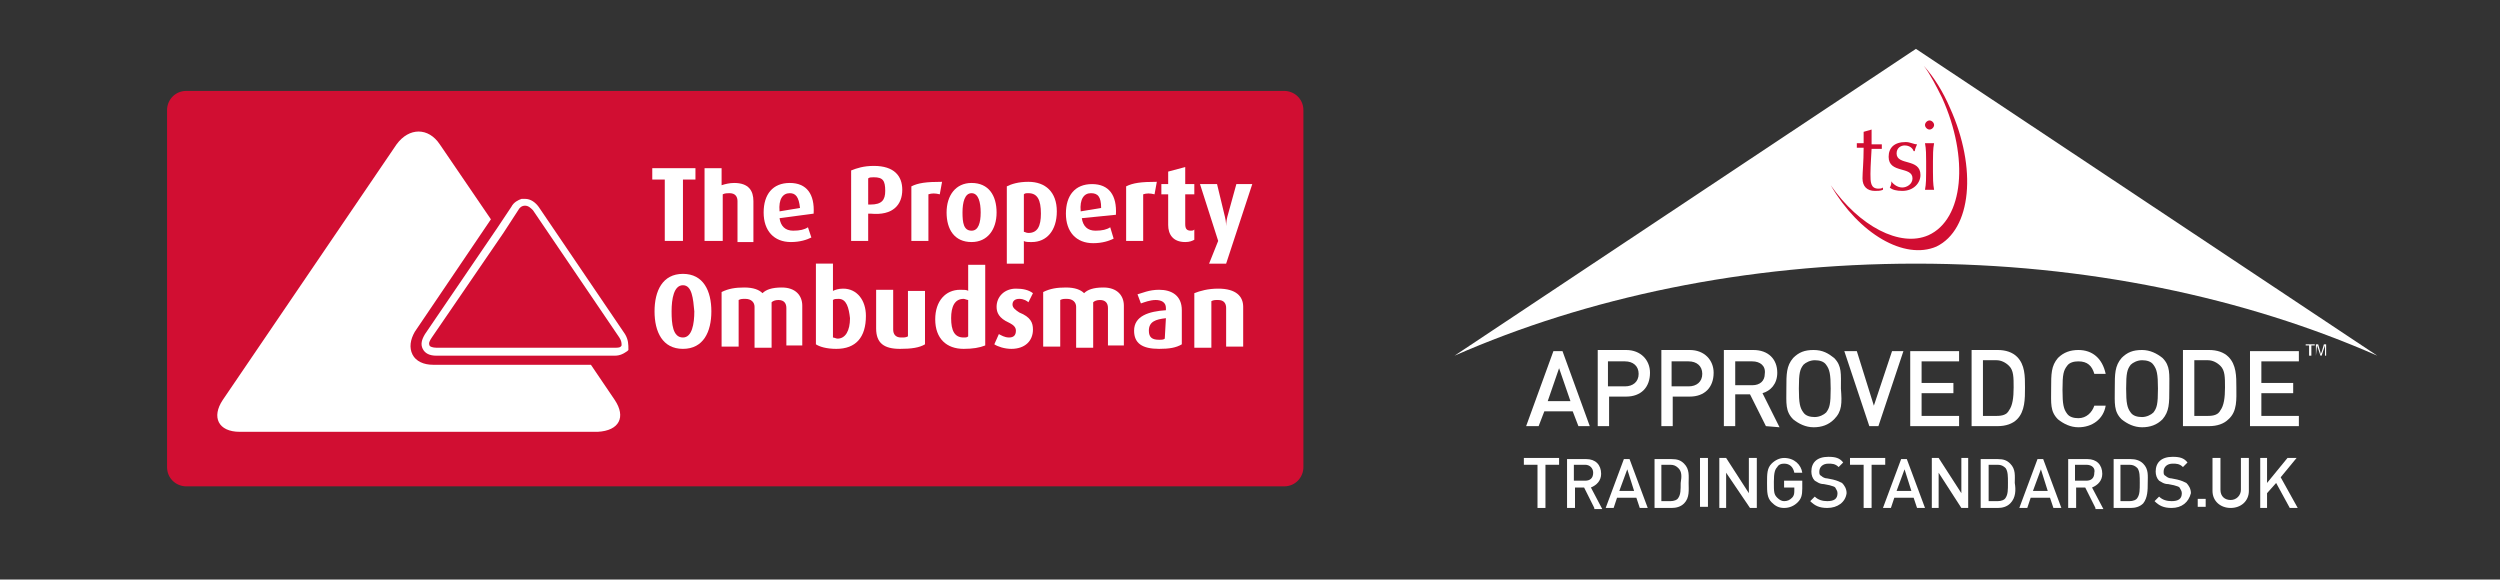 <svg xmlns="http://www.w3.org/2000/svg" xmlns:xlink="http://www.w3.org/1999/xlink" id="Layer_1" x="0px" y="0px" viewBox="0 0 220 51" style="enable-background:new 0 0 220 51;" xml:space="preserve"><rect x="0" y="0" width="220" height="51" fill="#333333" stroke="none"/><style type="text/css">	.st0{fill:#FFFFFF;}	.st1{clip-path:url(#SVGID_00000179647467499841589970000011184613470528664721_);}	.st2{clip-path:url(#SVGID_00000136380507935614642210000017013381344496592042_);}	.st3{clip-path:url(#SVGID_00000169546929700357642250000018246591181530485633_);}	.st4{clip-path:url(#SVGID_00000003105592861920472730000014294102632655464634_);fill:#D10E32;}	.st5{fill:#D10E32;}</style><path class="st0" d="M168.6,23.2c15,0,29,3,40.6,8.1l-40.6-27l-40.6,27C139.6,26.2,153.6,23.2,168.6,23.2"></path><path class="st0" d="M138.9,37.5l-0.5-1.3h-2.5l-0.5,1.3h-1.1l2.4-6.6h0.8l2.4,6.6H138.9z M137.2,32.4l-1,2.9h2L137.2,32.4z"></path><path class="st0" d="M143.1,34.9h-1.5v2.6h-1v-6.7h2.5c1.3,0,2.1,0.9,2.1,2C145.2,34.1,144.4,34.9,143.1,34.9 M143,31.8h-1.5V34h1.5  c0.7,0,1.2-0.4,1.2-1.1C144.2,32.2,143.7,31.8,143,31.8"></path><path class="st0" d="M148.7,34.9h-1.5v2.6h-1v-6.7h2.5c1.3,0,2.1,0.9,2.1,2C150.8,34.1,150,34.9,148.7,34.9 M148.6,31.8h-1.5V34h1.5  c0.7,0,1.2-0.4,1.2-1.1C149.8,32.2,149.3,31.8,148.6,31.8"></path><path class="st0" d="M155.4,37.5l-1.4-2.8h-1.3v2.8h-1v-6.7h2.6c1.3,0,2.1,0.8,2.1,2c0,1-0.6,1.6-1.3,1.8l1.5,3L155.4,37.5  L155.4,37.5z M154.2,31.8h-1.5v2.1h1.5c0.7,0,1.1-0.4,1.1-1C155.4,32.2,154.9,31.8,154.2,31.8"></path><path class="st0" d="M161.4,36.9c-0.5,0.5-1.1,0.7-1.8,0.7s-1.3-0.3-1.8-0.7c-0.7-0.7-0.6-1.4-0.6-2.7s0-2,0.6-2.7  c0.5-0.5,1-0.7,1.8-0.7s1.3,0.3,1.8,0.7c0.7,0.7,0.6,1.4,0.6,2.7C162.1,35.5,162.1,36.2,161.4,36.9 M160.7,32.1  c-0.2-0.3-0.6-0.4-1-0.4s-0.8,0.2-1,0.4c-0.3,0.4-0.4,0.7-0.4,2.1c0,1.3,0.1,1.7,0.4,2.1c0.2,0.3,0.6,0.4,1,0.4s0.8-0.2,1-0.4  c0.3-0.4,0.4-0.7,0.4-2.1C161.1,32.9,161,32.5,160.7,32.1"></path><polygon class="st0" points="165.3,37.5 164.5,37.5 162.3,30.9 163.4,30.9 164.9,35.7 166.5,30.9 167.5,30.9 "></polygon><polygon class="st0" points="168.1,37.5 168.1,30.9 172.4,30.9 172.4,31.8 169.1,31.8 169.1,33.7 171.9,33.7 171.9,34.6 169.1,34.6   169.1,36.6 172.4,36.6 172.4,37.5 "></polygon><path class="st0" d="M177.5,36.9c-0.4,0.4-1,0.6-1.7,0.6h-2.3v-6.7h2.3c0.7,0,1.3,0.2,1.7,0.6c0.7,0.7,0.7,1.7,0.7,2.7  S178.2,36.2,177.5,36.9 M176.8,32.2c-0.3-0.3-0.7-0.5-1.1-0.5h-1.2v4.9h1.2c0.5,0,0.9-0.1,1.1-0.5c0.3-0.4,0.4-1.1,0.4-2  S177.2,32.6,176.8,32.2"></path><path class="st0" d="M182.9,37.6c-0.7,0-1.3-0.3-1.8-0.7c-0.7-0.7-0.6-1.4-0.6-2.7s0-2,0.6-2.7c0.5-0.5,1.1-0.7,1.8-0.7  c1.2,0,2.1,0.7,2.4,2.1h-1c-0.2-0.7-0.6-1.1-1.4-1.1c-0.4,0-0.8,0.1-1,0.4c-0.3,0.4-0.4,0.7-0.4,2.1c0,1.3,0.1,1.7,0.4,2.1  c0.2,0.3,0.6,0.4,1,0.4c0.7,0,1.2-0.5,1.4-1.1h1C185.1,36.9,184.1,37.6,182.9,37.6"></path><path class="st0" d="M190.3,36.9c-0.5,0.5-1.1,0.7-1.8,0.7s-1.3-0.3-1.8-0.7c-0.7-0.7-0.6-1.4-0.6-2.7s0-2,0.6-2.7  c0.5-0.5,1-0.7,1.8-0.7c0.7,0,1.3,0.3,1.8,0.7c0.7,0.7,0.6,1.4,0.6,2.7S190.9,36.2,190.3,36.9 M189.5,32.1c-0.2-0.3-0.6-0.4-1-0.4  s-0.8,0.2-1,0.4c-0.3,0.4-0.4,0.7-0.4,2.1c0,1.3,0.1,1.7,0.4,2.1c0.2,0.3,0.6,0.4,1,0.4s0.8-0.2,1-0.4c0.3-0.4,0.4-0.7,0.4-2.1  C189.9,32.9,189.8,32.5,189.5,32.1"></path><path class="st0" d="M196.1,36.9c-0.4,0.4-1,0.6-1.7,0.6h-2.3v-6.7h2.3c0.7,0,1.3,0.2,1.7,0.6c0.7,0.7,0.7,1.7,0.7,2.7  S196.9,36.2,196.1,36.9 M195.4,32.2c-0.3-0.3-0.7-0.5-1.1-0.5h-1.2v4.9h1.2c0.5,0,0.9-0.1,1.1-0.5c0.3-0.4,0.4-1.1,0.4-2  S195.8,32.6,195.4,32.2"></path><polygon class="st0" points="198,37.5 198,30.9 202.3,30.9 202.3,31.8 199,31.8 199,33.7 201.8,33.7 201.8,34.6 199,34.6 199,36.6   202.3,36.6 202.3,37.5 "></polygon><polygon class="st0" points="136,40.9 136,44.7 135.3,44.7 135.3,40.9 134.1,40.9 134.1,40.3 137.2,40.3 137.2,40.9 "></polygon><path class="st0" d="M140.3,44.7l-0.9-1.8h-0.8v1.8h-0.7v-4.3h1.7c0.8,0,1.3,0.5,1.3,1.3c0,0.6-0.4,1-0.9,1.2l1,1.9h-0.7L140.3,44.7  L140.3,44.7z M139.5,40.9h-1v1.4h1c0.4,0,0.7-0.2,0.7-0.7C140.2,41.2,139.9,40.9,139.5,40.9"></path><path class="st0" d="M144.3,44.7l-0.3-0.9h-1.7l-0.3,0.9h-0.7l1.6-4.3h0.5l1.6,4.3H144.3z M143.2,41.3l-0.7,1.9h1.3L143.2,41.3z"></path><path class="st0" d="M148.2,44.3c-0.3,0.3-0.7,0.4-1.1,0.4h-1.5v-4.3h1.5c0.5,0,0.8,0.1,1.1,0.4c0.5,0.5,0.4,1.1,0.4,1.7  C148.6,43.1,148.7,43.8,148.2,44.3 M147.7,41.2c-0.2-0.2-0.4-0.3-0.7-0.3h-0.8v3.2h0.8c0.3,0,0.6-0.1,0.7-0.3  c0.2-0.3,0.2-0.7,0.2-1.3C148,41.9,148,41.5,147.7,41.2"></path><rect x="149.6" y="40.3" class="st0" width="0.7" height="4.3"></rect><polygon class="st0" points="154,44.7 151.9,41.6 151.9,44.7 151.3,44.7 151.3,40.3 151.9,40.3 153.9,43.4 153.9,40.3 154.6,40.3   154.6,44.7 "></polygon><path class="st0" d="M158.2,44.2c-0.3,0.3-0.7,0.5-1.2,0.5s-0.8-0.2-1.1-0.5c-0.4-0.4-0.4-0.9-0.4-1.7s0-1.3,0.4-1.7  c0.3-0.3,0.7-0.5,1.1-0.5c0.9,0,1.5,0.6,1.6,1.3h-0.7c-0.1-0.5-0.4-0.8-0.9-0.8c-0.3,0-0.5,0.1-0.6,0.3c-0.2,0.2-0.3,0.5-0.3,1.3  c0,0.9,0,1.1,0.3,1.4c0.2,0.2,0.4,0.3,0.6,0.3c0.3,0,0.5-0.1,0.7-0.3s0.2-0.4,0.2-0.7v-0.2H157v-0.6h1.6V43  C158.6,43.6,158.5,43.9,158.2,44.2"></path><path class="st0" d="M160.8,44.7c-0.7,0-1.1-0.2-1.5-0.6l0.4-0.4c0.3,0.3,0.7,0.4,1.1,0.4c0.6,0,0.9-0.2,0.9-0.7  c0-0.2-0.1-0.3-0.2-0.5c-0.1-0.1-0.2-0.1-0.5-0.2l-0.5-0.1c-0.4,0-0.6-0.2-0.8-0.3c-0.2-0.2-0.3-0.5-0.3-0.8c0-0.8,0.5-1.3,1.5-1.3  c0.6,0,1,0.1,1.3,0.5l-0.4,0.4c-0.3-0.3-0.6-0.3-0.9-0.3c-0.5,0-0.8,0.3-0.8,0.7c0,0.2,0,0.3,0.2,0.4c0.1,0.1,0.3,0.2,0.5,0.2  l0.5,0.1c0.4,0.1,0.6,0.2,0.8,0.3c0.2,0.2,0.4,0.5,0.4,0.9C162.4,44.2,161.7,44.7,160.8,44.7"></path><polygon class="st0" points="164.7,40.9 164.7,44.7 164,44.7 164,40.9 162.8,40.9 162.8,40.3 165.9,40.3 165.9,40.9 "></polygon><path class="st0" d="M168.7,44.7l-0.3-0.9h-1.7l-0.3,0.9h-0.7l1.6-4.3h0.5l1.6,4.3H168.7z M167.6,41.3l-0.7,1.9h1.3L167.6,41.3z"></path><polygon class="st0" points="172.6,44.7 170.6,41.6 170.6,44.7 170,44.7 170,40.3 170.6,40.3 172.6,43.4 172.6,40.3 173.2,40.3   173.2,44.7 "></polygon><path class="st0" d="M176.9,44.3c-0.3,0.3-0.7,0.4-1.1,0.4h-1.5v-4.3h1.5c0.5,0,0.8,0.1,1.1,0.4c0.5,0.5,0.4,1.1,0.4,1.7  C177.4,43.1,177.4,43.8,176.9,44.3 M176.5,41.2c-0.2-0.2-0.4-0.3-0.7-0.3H175v3.2h0.8c0.3,0,0.6-0.1,0.7-0.3  c0.2-0.3,0.2-0.7,0.2-1.3C176.7,41.9,176.7,41.5,176.5,41.2"></path><path class="st0" d="M180.7,44.7l-0.3-0.9h-1.7l-0.3,0.9h-0.7l1.6-4.3h0.5l1.6,4.3H180.7z M179.6,41.3l-0.7,1.9h1.3L179.6,41.3z"></path><path class="st0" d="M184.4,44.7l-0.9-1.8h-0.8v1.8H182v-4.3h1.7c0.8,0,1.3,0.5,1.3,1.3c0,0.6-0.4,1-0.9,1.2l1,1.9h-0.7L184.4,44.7  L184.4,44.7z M183.6,40.9h-1v1.4h1c0.4,0,0.7-0.2,0.7-0.7C184.4,41.2,184.1,40.9,183.6,40.9"></path><path class="st0" d="M188.6,44.3c-0.3,0.3-0.7,0.4-1.1,0.4H186v-4.3h1.5c0.4,0,0.8,0.1,1.1,0.4c0.5,0.5,0.4,1.1,0.4,1.7  C189,43.1,189,43.8,188.6,44.3 M188.1,41.2c-0.2-0.2-0.4-0.3-0.7-0.3h-0.8v3.2h0.8c0.3,0,0.6-0.1,0.7-0.3c0.2-0.3,0.2-0.7,0.2-1.3  C188.3,41.9,188.3,41.5,188.1,41.2"></path><path class="st0" d="M191.1,44.7c-0.7,0-1.1-0.2-1.5-0.6l0.4-0.4c0.3,0.3,0.7,0.4,1.1,0.4c0.6,0,0.9-0.2,0.9-0.7  c0-0.2-0.1-0.3-0.2-0.5c-0.1-0.1-0.2-0.1-0.5-0.2l-0.5-0.1c-0.4,0-0.6-0.2-0.8-0.3c-0.2-0.2-0.3-0.5-0.3-0.8c0-0.8,0.5-1.3,1.5-1.3  c0.6,0,1,0.1,1.3,0.5l-0.4,0.4c-0.3-0.3-0.6-0.3-0.9-0.3c-0.5,0-0.8,0.3-0.8,0.7c0,0.2,0,0.3,0.2,0.4c0.1,0.1,0.3,0.2,0.5,0.2  l0.5,0.1c0.4,0.1,0.6,0.2,0.8,0.3c0.2,0.2,0.4,0.5,0.4,0.9C192.6,44.2,192,44.7,191.1,44.7"></path><rect x="193.4" y="43.9" class="st0" width="0.7" height="0.7"></rect><g>	<defs>		<path id="SVGID_1_" d="M171.6,9.5c-0.6-1.4-1.4-2.7-2.3-3.7c0.6,0.8,1.1,1.8,1.6,2.8c2.4,5.3,1.9,10.7-1.2,12.1    c-2.5,1.1-6.1-0.8-8.6-4.4c2.5,4.3,6.5,6.6,9.3,5.4C173.5,20.2,174,14.8,171.6,9.5"></path>	</defs>	<defs>		<path id="SVGID_00000068665902053523822080000009302356479968045492_" d="M164.7,11.4L164.7,11.4c0,0.4,0,0.9,0,1.3    c0.1,0,0.5,0,0.9,0c0,0.1,0,0.1,0,0.2c0,0.1,0,0.1,0,0.2c-0.3,0-0.7,0-0.9,0c0,0.1-0.1,1.5-0.1,2.2s0,1.3,0.7,1.3    c0.1,0,0.3,0,0.4-0.1v0.2c-0.2,0.1-0.5,0.1-0.7,0.1c-0.7,0-1.1-0.4-1.1-1.1c0-0.6,0.1-1.4,0.1-2.7c-0.2,0-0.4,0-0.6,0    c0-0.1,0-0.1,0-0.2c0-0.1,0-0.1,0-0.2c0.3,0,0.5,0,0.6,0c0-0.2,0-0.6,0-1L164.7,11.4z"></path>	</defs>	<defs>		<path id="SVGID_00000008830634027427664960000004823002622050030464_" d="M166.4,15.9c0.1,0.2,0.5,0.6,1,0.6    c0.4,0,0.9-0.3,0.9-0.8c0-1.1-2.1-0.4-2.1-1.9c0-0.8,0.5-1.3,1.5-1.3c0.4,0,0.7,0.2,1,0.2c-0.1,0.2-0.2,0.5-0.2,0.6h-0.1    c-0.1-0.3-0.4-0.5-0.8-0.5c-0.3,0-0.7,0.2-0.7,0.7c0,1.1,2.1,0.4,2.1,1.9c0,0.7-0.6,1.4-1.6,1.4c-0.5,0-0.9-0.1-1.1-0.3    C166.4,16.4,166.5,16,166.4,15.9L166.4,15.9z"></path>	</defs>	<defs>		<path id="SVGID_00000103954129771326453240000013686570232763504820_" d="M169.8,10.6c0.2,0,0.4,0.2,0.4,0.4s-0.2,0.4-0.4,0.4    s-0.4-0.2-0.4-0.4S169.6,10.6,169.8,10.6 M169.5,14.2c0-0.5,0-1.1-0.1-1.6c0.1,0,0.3,0,0.4,0s0.3,0,0.4,0    c-0.1,0.5-0.1,1.1-0.1,1.6v0.9c0,0.5,0,1.1,0.1,1.6c-0.1,0-0.3,0-0.4,0s-0.3,0-0.4,0c0.1-0.5,0.1-1.1,0.1-1.6V14.2z"></path>	</defs>	<use xlink:href="#SVGID_1_" style="overflow:visible;fill:#D10E32;"></use>	<use xlink:href="#SVGID_00000068665902053523822080000009302356479968045492_" style="overflow:visible;fill:#D10E32;"></use>	<use xlink:href="#SVGID_00000008830634027427664960000004823002622050030464_" style="overflow:visible;fill:#D10E32;"></use>	<use xlink:href="#SVGID_00000103954129771326453240000013686570232763504820_" style="overflow:visible;fill:#D10E32;"></use>	<clipPath id="SVGID_00000051358409285658462200000004261605810003693243_">		<use xlink:href="#SVGID_1_" style="overflow:visible;"></use>	</clipPath>			<clipPath id="SVGID_00000075164666344729078830000003373047730972584331_" style="clip-path:url(#SVGID_00000051358409285658462200000004261605810003693243_);">		<use xlink:href="#SVGID_00000068665902053523822080000009302356479968045492_" style="overflow:visible;"></use>	</clipPath>			<clipPath id="SVGID_00000006675545711875667720000012802832680643727494_" style="clip-path:url(#SVGID_00000075164666344729078830000003373047730972584331_);">		<use xlink:href="#SVGID_00000008830634027427664960000004823002622050030464_" style="overflow:visible;"></use>	</clipPath>			<clipPath id="SVGID_00000150061286012025581820000017542446691536117950_" style="clip-path:url(#SVGID_00000006675545711875667720000012802832680643727494_);">		<use xlink:href="#SVGID_00000103954129771326453240000013686570232763504820_" style="overflow:visible;"></use>	</clipPath>	<path style="clip-path:url(#SVGID_00000150061286012025581820000017542446691536117950_);fill:#D10E32;" d="M168.6,23.2   c15,0,29,3,40.6,8.1l-40.6-27l-40.6,27C139.6,26.2,153.6,23.2,168.6,23.2"></path></g><polygon class="st0" points="203.2,31.3 203.2,30.4 202.9,30.4 202.9,30.3 203.7,30.3 203.7,30.4 203.4,30.4 203.4,31.3 "></polygon><path class="st0" d="M203.8,31.3v-1h0.2l0.2,0.7c0,0.1,0,0.1,0,0.2c0,0,0-0.1,0.1-0.2l0.2-0.7h0.2v1h-0.1v-0.9l-0.3,0.9h-0.1  l-0.3-0.9L203.8,31.3L203.8,31.3z"></path><path class="st0" d="M196.3,44.7c-0.9,0-1.6-0.6-1.6-1.5v-2.9h0.7v2.8c0,0.6,0.4,0.9,0.9,0.9s0.9-0.4,0.9-0.9v-2.8h0.7v2.9  C197.9,44.1,197.2,44.7,196.3,44.7"></path><polygon class="st0" points="201.5,44.7 200.3,42.5 199.5,43.4 199.5,44.7 198.9,44.7 198.9,40.3 199.5,40.3 199.5,42.5 201.3,40.3   202.1,40.3 200.7,42 202.2,44.7 "></polygon><path class="st5" d="M114.7,41.1c0,0.9-0.7,1.7-1.7,1.7H16.4c-0.9,0-1.7-0.7-1.7-1.7V9.7c0-0.9,0.7-1.7,1.7-1.7H113  c0.9,0,1.7,0.7,1.7,1.7V41.1z"></path><path class="st0" d="M60.1,30.7c-1.8,0-2.5-1.5-2.5-3.3s0.7-3.3,2.5-3.3s2.5,1.5,2.5,3.3S61.9,30.7,60.1,30.7 M60.1,25.1  c-0.8,0-1,1.2-1,2.3c0,1.1,0.1,2.3,1,2.3c0.8,0,1-1.2,1-2.3C61,26.3,60.9,25.1,60.1,25.1"></path><path class="st0" d="M69.2,30.6v-3.5c0-0.4-0.2-0.7-0.7-0.7c-0.3,0-0.5,0.1-0.6,0.2v4h-1.5V27c0-0.4-0.3-0.7-0.8-0.7  c-0.3,0-0.4,0-0.6,0.1v4.1h-1.5v-4.8c0.6-0.3,1.2-0.4,2-0.4s1.3,0.2,1.6,0.5c0.3-0.3,0.8-0.5,1.7-0.5c1.2,0,1.8,0.7,1.8,1.6v3.5  h-1.4V30.6z"></path><path class="st0" d="M73.6,30.7c-0.9,0-1.5-0.2-1.8-0.4v-7.1h1.5v2.4c0.2-0.1,0.5-0.2,0.9-0.2c1.2,0,2,1,2,2.4  C76.2,29.7,75.3,30.7,73.6,30.7 M73.8,26.3c-0.2,0-0.4,0-0.5,0.1v3.3c0.1,0,0.3,0.1,0.4,0.1c0.7,0,1.1-0.7,1.1-1.8  C74.7,27.1,74.5,26.3,73.8,26.3"></path><path class="st0" d="M79.2,30.7c-1.4,0-2.1-0.5-2.1-1.8v-3.4h1.5V29c0,0.4,0.2,0.7,0.7,0.7c0.3,0,0.4,0,0.6-0.1v-4h1.5v4.7  C80.9,30.6,80.2,30.7,79.2,30.7"></path><path class="st0" d="M84.8,30.7c-1.5,0-2.5-0.9-2.5-2.6c0-1.6,0.9-2.6,2.2-2.6c0.3,0,0.6,0,0.7,0.1v-2.3h1.5v7.1  C86.2,30.6,85.6,30.7,84.8,30.7 M85.2,26.4c-0.1,0-0.3-0.1-0.4-0.1c-0.8,0-1.1,0.7-1.1,1.7c0,1.1,0.3,1.7,1.1,1.7  c0.2,0,0.3,0,0.4-0.1V26.4z"></path><path class="st0" d="M89,30.7c-0.6,0-1.2-0.2-1.5-0.4l0.4-0.9c0.2,0.1,0.5,0.3,0.9,0.3s0.6-0.2,0.6-0.6c0-0.3-0.2-0.5-0.6-0.7  c-0.9-0.4-1.1-0.9-1.1-1.4c0-0.9,0.7-1.6,1.7-1.6c0.6,0,1.1,0.1,1.5,0.4l-0.4,0.8c-0.1-0.1-0.4-0.3-0.8-0.3s-0.6,0.2-0.6,0.5  s0.3,0.5,0.6,0.7c1,0.4,1.2,0.9,1.2,1.5C90.9,30,90.2,30.7,89,30.7"></path><path class="st0" d="M97.5,30.6v-3.5c0-0.4-0.2-0.7-0.7-0.7c-0.3,0-0.5,0.1-0.6,0.2v4h-1.5V27c0-0.4-0.3-0.7-0.8-0.7  c-0.3,0-0.4,0-0.6,0.1v4.1h-1.5v-4.8c0.6-0.3,1.2-0.4,2-0.4s1.3,0.2,1.6,0.5c0.3-0.3,0.8-0.5,1.7-0.5c1.2,0,1.8,0.7,1.8,1.6v3.5  h-1.4V30.6z"></path><path class="st0" d="M102,30.7c-1.5,0-2.2-0.5-2.2-1.6c0-1.3,1.3-1.7,2.8-1.8v-0.2c0-0.5-0.4-0.7-0.9-0.7s-1,0.2-1.3,0.3l-0.3-0.8  c0.4-0.1,1-0.4,1.9-0.4c1.1,0,2,0.5,2,1.8v3C103.5,30.6,102.9,30.7,102,30.7 M102.6,28c-0.9,0.1-1.5,0.3-1.5,1.1  c0,0.6,0.3,0.8,0.9,0.8c0.2,0,0.4,0,0.5-0.1L102.6,28L102.6,28z"></path><path class="st0" d="M107.9,30.6v-3.5c0-0.4-0.2-0.7-0.7-0.7c-0.3,0-0.4,0-0.6,0.1v4.1h-1.5v-4.8c0.5-0.2,1.2-0.4,2.1-0.4  c1.6,0,2.2,0.7,2.2,1.6v3.5h-1.5V30.6z"></path><polygon class="st0" points="60.1,15.8 60.1,21.2 58.5,21.2 58.5,15.8 57.4,15.8 57.4,14.8 61.2,14.8 61.2,15.8 "></polygon><path class="st0" d="M64.9,21.2v-3.5c0-0.4-0.2-0.7-0.7-0.7c-0.2,0-0.4,0-0.6,0.1v4.1H62v-6.4h1.5v1.5c0.3-0.1,0.7-0.2,1.1-0.2  c1.3,0,1.7,0.7,1.7,1.6v3.6h-1.4C64.9,21.3,64.9,21.2,64.9,21.2z"></path><path class="st0" d="M68.6,19.2c0.1,0.7,0.5,1.1,1.2,1.1c0.6,0,1-0.1,1.3-0.3l0.3,0.9c-0.4,0.2-1,0.4-1.8,0.4c-1.5,0-2.4-1-2.4-2.6  s0.8-2.6,2.3-2.6s2.2,1,2.1,2.7L68.6,19.2z M69.5,17c-0.6,0-1,0.5-0.9,1.6l1.8-0.3C70.3,17.3,70,17,69.5,17"></path><path class="st0" d="M76.6,18.8h-0.2v2.4h-1.5V15c0.5-0.2,1.1-0.4,2-0.4c1.8,0,2.5,0.9,2.5,2.1C79.4,18,78.6,19,76.6,18.8   M76.9,15.6c-0.2,0-0.4,0-0.5,0.1V18h0.2c1,0,1.3-0.4,1.3-1.2C77.9,15.9,77.7,15.6,76.9,15.6"></path><path class="st0" d="M82.7,17.1c-0.4-0.1-0.7-0.1-1,0v4.1h-1.5v-4.8c0.6-0.3,1.3-0.4,2.7-0.4L82.7,17.1z"></path><path class="st0" d="M85.5,21.3c-1.5,0-2.2-1.1-2.2-2.6s0.8-2.6,2.2-2.6c1.5,0,2.2,1.1,2.2,2.6C87.7,20.2,86.9,21.3,85.5,21.3   M85.5,17c-0.6,0-0.8,0.8-0.8,1.7c0,0.9,0.1,1.6,0.8,1.6c0.6,0,0.8-0.7,0.8-1.6C86.3,17.8,86.1,17,85.5,17"></path><path class="st0" d="M90.8,21.3c-0.3,0-0.6,0-0.7-0.1v2h-1.5v-6.8c0.4-0.2,1-0.4,1.9-0.4c1.5,0,2.5,0.9,2.5,2.6S92.1,21.3,90.8,21.3   M90.5,17c-0.2,0-0.3,0-0.4,0.1v3.3c0.1,0,0.2,0.1,0.4,0.1c0.8,0,1.1-0.6,1.1-1.7C91.6,17.6,91.3,17,90.5,17"></path><path class="st0" d="M95.2,19.2c0.1,0.7,0.5,1.1,1.2,1.1c0.6,0,1-0.1,1.3-0.3l0.3,1c-0.4,0.2-1,0.4-1.8,0.4c-1.5,0-2.4-1-2.4-2.6  s0.8-2.6,2.3-2.6s2.2,1,2.1,2.7L95.2,19.2z M96,17c-0.6,0-1,0.5-0.9,1.6l1.8-0.3C96.9,17.3,96.6,17,96,17"></path><path class="st0" d="M101.6,17.1c-0.4-0.1-0.7-0.1-1,0v4.1h-1.5v-4.8c0.6-0.3,1.3-0.4,2.7-0.4L101.6,17.1z"></path><path class="st0" d="M104.3,21.3c-1.1,0-1.5-0.7-1.5-1.5v-2.7h-0.6v-0.9h0.6v-1.1l1.5-0.4v1.5h0.8v0.9h-0.8v2.6  c0,0.4,0.1,0.6,0.5,0.6c0.1,0,0.2,0,0.3-0.1v0.9C104.9,21.2,104.7,21.3,104.3,21.3"></path><path class="st0" d="M107.9,23.2h-1.5l0.8-2l-1.6-5h1.5l0.7,2.9c0.1,0.4,0.1,0.8,0.1,0.8l0,0c0,0,0-0.4,0.1-0.8l0.8-2.9h1.4  L107.9,23.2z"></path><path class="st0" d="M54.1,35.2L52,32.1H38.1c-0.8,0-1.5-0.3-1.8-0.9s-0.2-1.3,0.2-2l6.7-9.9l-4.5-6.6c-1-1.5-2.7-1.5-3.8,0  L19.6,35.2c-1,1.5-0.4,2.8,1.5,2.8h31.5C54.5,37.9,55.1,36.7,54.1,35.2"></path><path class="st0" d="M55,29.4l-7.6-11.2c-0.3-0.4-0.7-0.7-1.2-0.7c-0.1,0-0.2,0-0.3,0c-0.3,0.1-0.7,0.3-0.9,0.7L43.8,20l-6.4,9.4  c-0.3,0.5-0.4,0.9-0.2,1.3s0.6,0.6,1.2,0.6h13.1h2.6c0.5,0,0.8-0.2,1.1-0.4l0.1-0.1C55.3,30.3,55.3,29.9,55,29.4 M46.2,18.1  c0.3,0,0.5,0.2,0.7,0.4l7.6,11.2c0.2,0.3,0.2,0.5,0.2,0.7c-0.1,0.2-0.3,0.2-0.6,0.2h-3H38.4c-0.3,0-0.6-0.1-0.6-0.2  c-0.1-0.2,0-0.4,0.2-0.7l6.3-9.2l1.3-2C45.7,18.3,45.9,18.1,46.2,18.1"></path></svg>